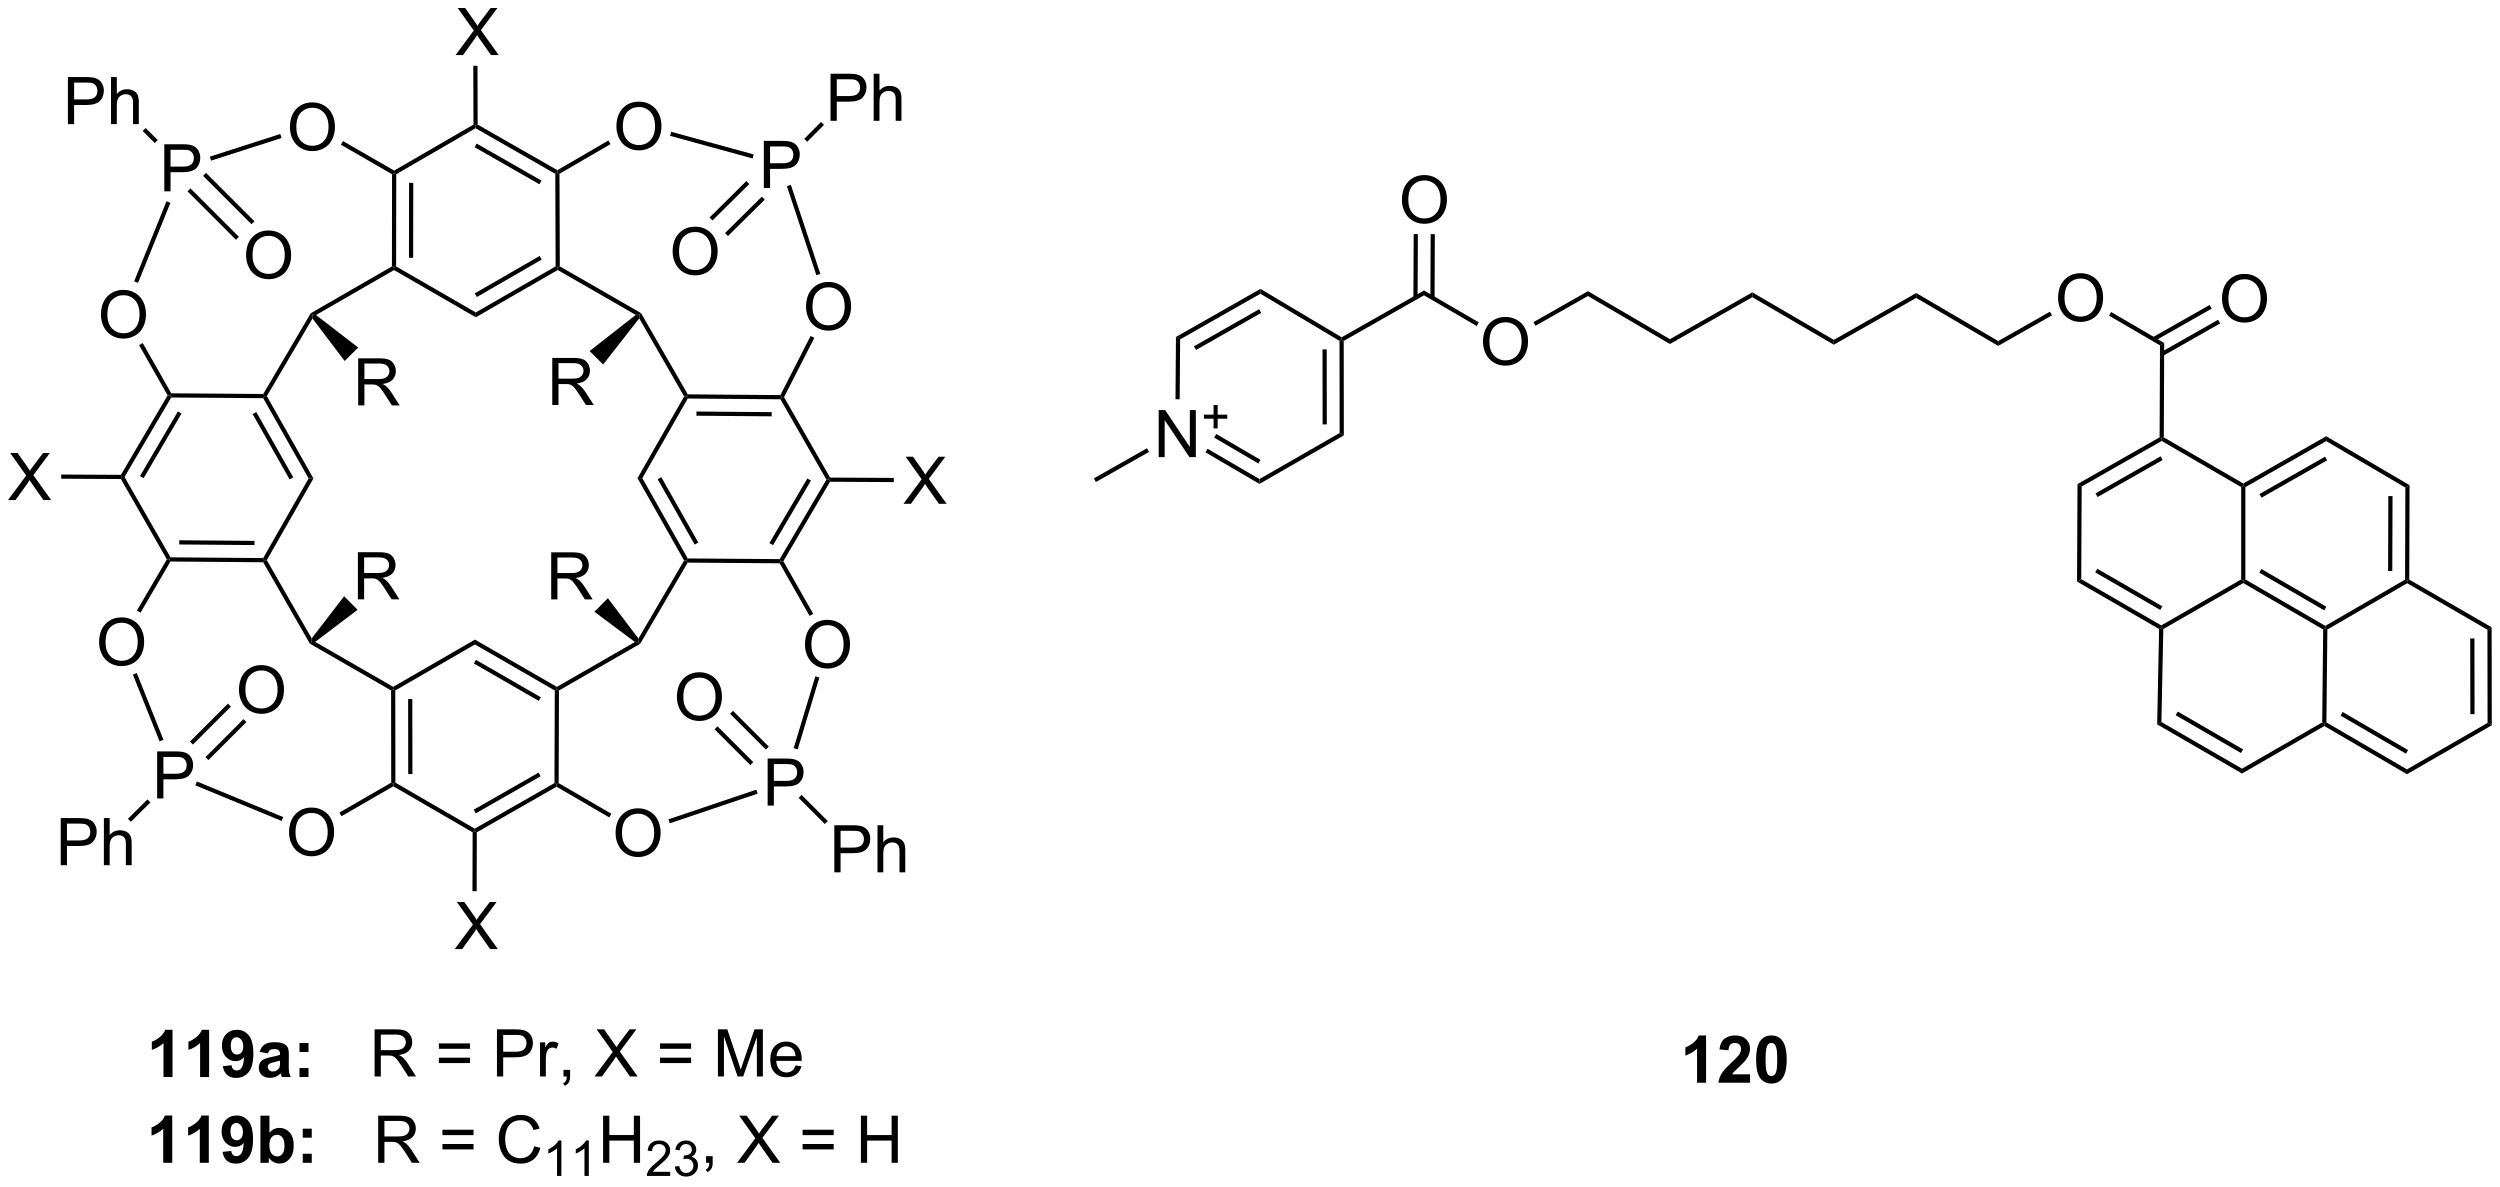 <?xml version="1.0" encoding="UTF-8"?>
<!DOCTYPE svg PUBLIC '-//W3C//DTD SVG 1.0//EN'
          'http://www.w3.org/TR/2001/REC-SVG-20010904/DTD/svg10.dtd'>
<svg stroke-dasharray="none" shape-rendering="auto" xmlns="http://www.w3.org/2000/svg" font-family="'Dialog'" text-rendering="auto" width="834" fill-opacity="1" color-interpolation="auto" color-rendering="auto" preserveAspectRatio="xMidYMid meet" font-size="12px" viewBox="0 0 834 396" fill="black" xmlns:xlink="http://www.w3.org/1999/xlink" stroke="black" image-rendering="auto" stroke-miterlimit="10" stroke-linecap="square" stroke-linejoin="miter" font-style="normal" stroke-width="1" height="396" stroke-dashoffset="0" font-weight="normal" stroke-opacity="1"
><!--Generated by the Batik Graphics2D SVG Generator--><defs id="genericDefs"
  /><g
  ><defs id="defs1"
    ><clipPath clipPathUnits="userSpaceOnUse" id="clipPath1"
      ><path d="M0.683 1.596 L313.394 1.596 L313.394 149.78 L0.683 149.78 L0.683 1.596 Z"
      /></clipPath
      ><clipPath clipPathUnits="userSpaceOnUse" id="clipPath2"
      ><path d="M64.837 36.756 L64.837 180.82 L368.853 180.82 L368.853 36.756 Z"
      /></clipPath
    ></defs
    ><g transform="scale(2.667,2.667) translate(-0.683,-1.596) matrix(1.029,0,0,1.029,-66.008,-36.211)"
    ><path d="M85.782 167.672 L84.686 167.672 L84.686 163.534 Q84.084 164.096 83.266 164.367 L83.266 163.37 Q83.696 163.229 84.199 162.839 Q84.704 162.445 84.891 161.922 L85.782 161.922 L85.782 167.672 ZM90.231 167.672 L89.135 167.672 L89.135 163.534 Q88.533 164.096 87.716 164.367 L87.716 163.37 Q88.145 163.229 88.648 162.839 Q89.153 162.445 89.341 161.922 L90.231 161.922 L90.231 167.672 ZM91.897 166.346 L92.959 166.229 Q92.998 166.555 93.162 166.711 Q93.326 166.867 93.594 166.867 Q93.936 166.867 94.173 166.555 Q94.412 166.242 94.477 165.258 Q94.063 165.737 93.443 165.737 Q92.766 165.737 92.277 165.216 Q91.787 164.695 91.787 163.859 Q91.787 162.987 92.303 162.456 Q92.821 161.922 93.623 161.922 Q94.493 161.922 95.05 162.596 Q95.61 163.268 95.61 164.812 Q95.61 166.383 95.027 167.078 Q94.446 167.774 93.514 167.774 Q92.842 167.774 92.428 167.417 Q92.014 167.057 91.897 166.346 ZM94.381 163.948 Q94.381 163.417 94.136 163.125 Q93.891 162.831 93.571 162.831 Q93.266 162.831 93.066 163.073 Q92.865 163.312 92.865 163.859 Q92.865 164.414 93.084 164.674 Q93.303 164.932 93.631 164.932 Q93.946 164.932 94.162 164.682 Q94.381 164.432 94.381 163.948 ZM97.377 164.789 L96.38 164.609 Q96.549 164.008 96.958 163.719 Q97.369 163.43 98.177 163.43 Q98.911 163.43 99.27 163.604 Q99.63 163.776 99.775 164.044 Q99.924 164.312 99.924 165.026 L99.911 166.307 Q99.911 166.854 99.963 167.115 Q100.018 167.375 100.161 167.672 L99.075 167.672 Q99.033 167.562 98.971 167.346 Q98.942 167.25 98.932 167.219 Q98.65 167.492 98.33 167.63 Q98.01 167.766 97.645 167.766 Q97.005 167.766 96.635 167.419 Q96.268 167.07 96.268 166.539 Q96.268 166.188 96.434 165.911 Q96.604 165.636 96.906 165.49 Q97.208 165.344 97.778 165.234 Q98.549 165.089 98.846 164.964 L98.846 164.854 Q98.846 164.539 98.689 164.404 Q98.533 164.268 98.098 164.268 Q97.807 164.268 97.643 164.386 Q97.479 164.5 97.377 164.789 ZM98.846 165.68 Q98.635 165.75 98.177 165.849 Q97.721 165.945 97.58 166.039 Q97.364 166.19 97.364 166.424 Q97.364 166.656 97.536 166.826 Q97.708 166.992 97.973 166.992 Q98.27 166.992 98.541 166.797 Q98.739 166.649 98.802 166.432 Q98.846 166.292 98.846 165.899 L98.846 165.68 ZM101.217 164.62 L101.217 163.524 L102.313 163.524 L102.313 164.62 L101.217 164.62 ZM101.217 167.672 L101.217 166.573 L102.313 166.573 L102.313 167.672 L101.217 167.672 Z" stroke="none" clip-path="url(#clipPath2)"
    /></g
    ><g transform="matrix(2.743,0,0,2.743,-177.844,-100.819)"
    ><path d="M110.393 167.672 L110.393 161.945 L112.932 161.945 Q113.697 161.945 114.096 162.099 Q114.494 162.253 114.731 162.643 Q114.971 163.034 114.971 163.508 Q114.971 164.117 114.575 164.536 Q114.182 164.953 113.356 165.065 Q113.658 165.211 113.814 165.352 Q114.145 165.656 114.442 166.112 L115.439 167.672 L114.486 167.672 L113.728 166.479 Q113.395 165.964 113.179 165.69 Q112.966 165.417 112.796 165.307 Q112.627 165.198 112.45 165.156 Q112.322 165.128 112.028 165.128 L111.15 165.128 L111.15 167.672 L110.393 167.672 ZM111.15 164.471 L112.778 164.471 Q113.299 164.471 113.591 164.365 Q113.885 164.258 114.036 164.021 Q114.189 163.784 114.189 163.508 Q114.189 163.102 113.893 162.841 Q113.598 162.578 112.963 162.578 L111.15 162.578 L111.15 164.471 ZM121.989 164.305 L118.208 164.305 L118.208 163.649 L121.989 163.649 L121.989 164.305 ZM121.989 166.042 L118.208 166.042 L118.208 165.386 L121.989 165.386 L121.989 166.042 ZM125.274 167.672 L125.274 161.945 L127.436 161.945 Q128.006 161.945 128.305 162 Q128.727 162.07 129.011 162.268 Q129.298 162.464 129.472 162.82 Q129.647 163.174 129.647 163.602 Q129.647 164.331 129.18 164.839 Q128.717 165.344 127.501 165.344 L126.032 165.344 L126.032 167.672 L125.274 167.672 ZM126.032 164.667 L127.514 164.667 Q128.248 164.667 128.555 164.393 Q128.865 164.12 128.865 163.625 Q128.865 163.266 128.683 163.011 Q128.501 162.753 128.204 162.672 Q128.014 162.62 127.498 162.62 L126.032 162.62 L126.032 164.667 ZM130.514 167.672 L130.514 163.524 L131.147 163.524 L131.147 164.151 Q131.389 163.711 131.592 163.57 Q131.798 163.43 132.045 163.43 Q132.399 163.43 132.766 163.656 L132.524 164.307 Q132.266 164.156 132.008 164.156 Q131.779 164.156 131.594 164.294 Q131.412 164.432 131.334 164.68 Q131.217 165.055 131.217 165.5 L131.217 167.672 L130.514 167.672 ZM133.368 167.672 L133.368 166.87 L134.17 166.87 L134.17 167.672 Q134.17 168.115 134.014 168.386 Q133.857 168.656 133.516 168.805 L133.321 168.505 Q133.545 168.406 133.649 168.216 Q133.756 168.029 133.766 167.672 L133.368 167.672 ZM137.139 167.672 L139.352 164.688 L137.399 161.945 L138.303 161.945 L139.342 163.414 Q139.665 163.87 139.803 164.117 Q139.993 163.805 140.256 163.464 L141.407 161.945 L142.232 161.945 L140.219 164.643 L142.389 167.672 L141.451 167.672 L140.008 165.628 Q139.889 165.453 139.758 165.245 Q139.568 165.557 139.485 165.674 L138.048 167.672 L137.139 167.672 ZM148.887 164.305 L145.106 164.305 L145.106 163.649 L148.887 163.649 L148.887 164.305 ZM148.887 166.042 L145.106 166.042 L145.106 165.386 L148.887 165.386 L148.887 166.042 ZM152.149 167.672 L152.149 161.945 L153.29 161.945 L154.647 166 Q154.834 166.565 154.92 166.846 Q155.016 166.534 155.225 165.93 L156.594 161.945 L157.615 161.945 L157.615 167.672 L156.883 167.672 L156.883 162.878 L155.219 167.672 L154.537 167.672 L152.881 162.797 L152.881 167.672 L152.149 167.672 ZM161.587 166.336 L162.313 166.424 Q162.141 167.062 161.675 167.414 Q161.212 167.766 160.49 167.766 Q159.579 167.766 159.045 167.206 Q158.514 166.643 158.514 165.633 Q158.514 164.586 159.053 164.008 Q159.592 163.43 160.451 163.43 Q161.282 163.43 161.808 163.997 Q162.337 164.562 162.337 165.589 Q162.337 165.651 162.334 165.776 L159.24 165.776 Q159.279 166.461 159.626 166.826 Q159.975 167.188 160.493 167.188 Q160.881 167.188 161.154 166.984 Q161.428 166.781 161.587 166.336 ZM159.279 165.198 L161.594 165.198 Q161.548 164.674 161.329 164.414 Q160.993 164.008 160.459 164.008 Q159.975 164.008 159.644 164.333 Q159.313 164.656 159.279 165.198 Z" stroke="none" clip-path="url(#clipPath2)"
    /></g
    ><g transform="matrix(2.743,0,0,2.743,-177.844,-100.819)"
    ><path d="M85.782 178.172 L84.686 178.172 L84.686 174.034 Q84.084 174.596 83.266 174.867 L83.266 173.87 Q83.696 173.729 84.199 173.339 Q84.704 172.945 84.891 172.422 L85.782 172.422 L85.782 178.172 ZM90.231 178.172 L89.135 178.172 L89.135 174.034 Q88.533 174.596 87.716 174.867 L87.716 173.87 Q88.145 173.729 88.648 173.339 Q89.153 172.945 89.341 172.422 L90.231 172.422 L90.231 178.172 ZM91.897 176.846 L92.959 176.729 Q92.998 177.055 93.162 177.211 Q93.326 177.367 93.594 177.367 Q93.936 177.367 94.173 177.055 Q94.412 176.742 94.477 175.758 Q94.063 176.237 93.443 176.237 Q92.766 176.237 92.277 175.716 Q91.787 175.195 91.787 174.359 Q91.787 173.487 92.303 172.956 Q92.821 172.422 93.623 172.422 Q94.493 172.422 95.05 173.096 Q95.61 173.768 95.61 175.312 Q95.61 176.883 95.027 177.578 Q94.446 178.274 93.514 178.274 Q92.842 178.274 92.428 177.917 Q92.014 177.557 91.897 176.846 ZM94.381 174.448 Q94.381 173.917 94.136 173.625 Q93.891 173.331 93.571 173.331 Q93.266 173.331 93.066 173.573 Q92.865 173.812 92.865 174.359 Q92.865 174.914 93.084 175.174 Q93.303 175.432 93.631 175.432 Q93.946 175.432 94.162 175.182 Q94.381 174.932 94.381 174.448 ZM96.51 178.172 L96.51 172.445 L97.606 172.445 L97.606 174.508 Q98.114 173.93 98.809 173.93 Q99.567 173.93 100.062 174.479 Q100.559 175.026 100.559 176.055 Q100.559 177.117 100.054 177.693 Q99.549 178.266 98.825 178.266 Q98.471 178.266 98.124 178.089 Q97.778 177.909 97.528 177.562 L97.528 178.172 L96.51 178.172 ZM97.598 176.008 Q97.598 176.651 97.802 176.961 Q98.088 177.399 98.559 177.399 Q98.924 177.399 99.179 177.089 Q99.434 176.776 99.434 176.109 Q99.434 175.399 99.177 175.083 Q98.919 174.768 98.518 174.768 Q98.122 174.768 97.859 175.076 Q97.598 175.383 97.598 176.008 ZM101.654 175.12 L101.654 174.024 L102.751 174.024 L102.751 175.12 L101.654 175.12 ZM101.654 178.172 L101.654 177.073 L102.751 177.073 L102.751 178.172 L101.654 178.172 Z" stroke="none" clip-path="url(#clipPath2)"
    /></g
    ><g transform="matrix(2.743,0,0,2.743,-177.844,-100.819)"
    ><path d="M110.83 178.172 L110.83 172.445 L113.369 172.445 Q114.135 172.445 114.533 172.599 Q114.932 172.753 115.169 173.143 Q115.408 173.534 115.408 174.008 Q115.408 174.617 115.012 175.036 Q114.619 175.453 113.794 175.565 Q114.096 175.711 114.252 175.852 Q114.583 176.156 114.879 176.612 L115.877 178.172 L114.924 178.172 L114.166 176.979 Q113.833 176.464 113.617 176.19 Q113.403 175.917 113.234 175.807 Q113.064 175.698 112.887 175.656 Q112.76 175.628 112.466 175.628 L111.588 175.628 L111.588 178.172 L110.83 178.172 ZM111.588 174.971 L113.216 174.971 Q113.736 174.971 114.028 174.865 Q114.322 174.758 114.473 174.521 Q114.627 174.284 114.627 174.008 Q114.627 173.602 114.33 173.341 Q114.036 173.078 113.4 173.078 L111.588 173.078 L111.588 174.971 ZM122.426 174.805 L118.645 174.805 L118.645 174.149 L122.426 174.149 L122.426 174.805 ZM122.426 176.542 L118.645 176.542 L118.645 175.886 L122.426 175.886 L122.426 176.542 ZM129.798 176.164 L130.555 176.354 Q130.318 177.289 129.699 177.781 Q129.079 178.271 128.185 178.271 Q127.258 178.271 126.678 177.893 Q126.1 177.516 125.795 176.802 Q125.493 176.086 125.493 175.266 Q125.493 174.37 125.834 173.706 Q126.178 173.039 126.808 172.693 Q127.438 172.346 128.196 172.346 Q129.055 172.346 129.641 172.784 Q130.227 173.221 130.459 174.016 L129.712 174.19 Q129.514 173.565 129.133 173.281 Q128.756 172.995 128.18 172.995 Q127.522 172.995 127.076 173.312 Q126.633 173.628 126.454 174.161 Q126.274 174.695 126.274 175.261 Q126.274 175.992 126.488 176.536 Q126.701 177.081 127.149 177.352 Q127.6 177.62 128.123 177.62 Q128.758 177.62 129.199 177.253 Q129.641 176.886 129.798 176.164 Z" stroke="none" clip-path="url(#clipPath2)"
    /></g
    ><g transform="matrix(2.743,0,0,2.743,-177.844,-100.819)"
    ><path d="M133.108 179.772 L132.581 179.772 L132.581 176.411 Q132.389 176.592 132.081 176.774 Q131.772 176.956 131.526 177.047 L131.526 176.537 Q131.967 176.328 132.298 176.034 Q132.63 175.737 132.768 175.459 L133.108 175.459 L133.108 179.772 ZM136.445 179.772 L135.918 179.772 L135.918 176.411 Q135.726 176.592 135.418 176.774 Q135.109 176.956 134.863 177.047 L134.863 176.537 Q135.304 176.328 135.634 176.034 Q135.966 175.737 136.105 175.459 L136.445 175.459 L136.445 179.772 Z" stroke="none" clip-path="url(#clipPath2)"
    /></g
    ><g transform="matrix(2.743,0,0,2.743,-177.844,-100.819)"
    ><path d="M138.186 178.172 L138.186 172.445 L138.944 172.445 L138.944 174.797 L141.921 174.797 L141.921 172.445 L142.678 172.445 L142.678 178.172 L141.921 178.172 L141.921 175.471 L138.944 175.471 L138.944 178.172 L138.186 178.172 Z" stroke="none" clip-path="url(#clipPath2)"
    /></g
    ><g transform="matrix(2.743,0,0,2.743,-177.844,-100.819)"
    ><path d="M146.344 179.264 L146.344 179.772 L143.505 179.772 Q143.499 179.581 143.567 179.405 Q143.674 179.116 143.913 178.834 Q144.153 178.553 144.604 178.184 Q145.303 177.61 145.549 177.274 Q145.796 176.938 145.796 176.639 Q145.796 176.327 145.571 176.112 Q145.348 175.895 144.987 175.895 Q144.606 175.895 144.378 176.124 Q144.149 176.352 144.147 176.756 L143.604 176.702 Q143.661 176.094 144.024 175.778 Q144.387 175.459 144.999 175.459 Q145.618 175.459 145.977 175.803 Q146.339 176.145 146.339 176.651 Q146.339 176.909 146.233 177.159 Q146.128 177.407 145.881 177.682 Q145.637 177.957 145.069 178.438 Q144.594 178.836 144.46 178.979 Q144.325 179.121 144.237 179.264 L146.344 179.264 ZM146.912 178.637 L147.439 178.567 Q147.531 179.016 147.748 179.213 Q147.966 179.411 148.281 179.411 Q148.652 179.411 148.908 179.153 Q149.166 178.895 149.166 178.514 Q149.166 178.151 148.927 177.916 Q148.691 177.68 148.324 177.68 Q148.175 177.68 147.953 177.739 L148.011 177.276 Q148.064 177.282 148.095 177.282 Q148.433 177.282 148.703 177.106 Q148.972 176.93 148.972 176.563 Q148.972 176.274 148.775 176.084 Q148.58 175.893 148.269 175.893 Q147.961 175.893 147.756 176.086 Q147.55 176.28 147.492 176.666 L146.964 176.573 Q147.062 176.041 147.404 175.75 Q147.748 175.459 148.257 175.459 Q148.609 175.459 148.904 175.61 Q149.201 175.76 149.357 176.022 Q149.513 176.282 149.513 176.575 Q149.513 176.854 149.363 177.082 Q149.214 177.311 148.922 177.446 Q149.302 177.534 149.513 177.811 Q149.724 178.086 149.724 178.502 Q149.724 179.065 149.314 179.457 Q148.904 179.848 148.277 179.848 Q147.713 179.848 147.338 179.512 Q146.964 179.174 146.912 178.637 Z" stroke="none" clip-path="url(#clipPath2)"
    /></g
    ><g transform="matrix(2.743,0,0,2.743,-177.844,-100.819)"
    ><path d="M150.708 178.172 L150.708 177.37 L151.51 177.37 L151.51 178.172 Q151.51 178.615 151.353 178.886 Q151.197 179.156 150.856 179.305 L150.661 179.005 Q150.885 178.906 150.989 178.716 Q151.096 178.529 151.106 178.172 L150.708 178.172 ZM154.478 178.172 L156.692 175.188 L154.739 172.445 L155.643 172.445 L156.682 173.914 Q157.005 174.37 157.143 174.617 Q157.333 174.305 157.596 173.964 L158.747 172.445 L159.572 172.445 L157.559 175.143 L159.728 178.172 L158.791 178.172 L157.348 176.128 Q157.228 175.953 157.098 175.745 Q156.908 176.057 156.825 176.174 L155.387 178.172 L154.478 178.172 ZM166.227 174.805 L162.446 174.805 L162.446 174.149 L166.227 174.149 L166.227 174.805 ZM166.227 176.542 L162.446 176.542 L162.446 175.886 L166.227 175.886 L166.227 176.542 ZM169.536 178.172 L169.536 172.445 L170.294 172.445 L170.294 174.797 L173.27 174.797 L173.27 172.445 L174.028 172.445 L174.028 178.172 L173.27 178.172 L173.27 175.471 L170.294 175.471 L170.294 178.172 L169.536 178.172 Z" stroke="none" clip-path="url(#clipPath2)"
    /></g
    ><g transform="matrix(2.743,0,0,2.743,-177.844,-100.819)"
    ><path d="M84.819 60.023 L84.819 54.297 L86.98 54.297 Q87.551 54.297 87.85 54.352 Q88.272 54.422 88.556 54.62 Q88.842 54.815 89.017 55.172 Q89.191 55.526 89.191 55.953 Q89.191 56.682 88.725 57.19 Q88.261 57.695 87.045 57.695 L85.577 57.695 L85.577 60.023 L84.819 60.023 ZM85.577 57.018 L87.058 57.018 Q87.793 57.018 88.1 56.745 Q88.41 56.471 88.41 55.977 Q88.41 55.617 88.228 55.362 Q88.045 55.104 87.749 55.023 Q87.558 54.971 87.043 54.971 L85.577 54.971 L85.577 57.018 Z" stroke="none" clip-path="url(#clipPath2)"
    /></g
    ><g transform="matrix(2.743,0,0,2.743,-177.844,-100.819)"
    ><path d="M83.949 133.862 L83.949 128.136 L86.111 128.136 Q86.681 128.136 86.981 128.19 Q87.403 128.261 87.686 128.458 Q87.973 128.654 88.147 129.011 Q88.322 129.365 88.322 129.792 Q88.322 130.521 87.856 131.029 Q87.392 131.534 86.176 131.534 L84.707 131.534 L84.707 133.862 L83.949 133.862 ZM84.707 130.857 L86.189 130.857 Q86.923 130.857 87.231 130.583 Q87.54 130.31 87.54 129.815 Q87.54 129.456 87.358 129.201 Q87.176 128.943 86.879 128.862 Q86.689 128.81 86.173 128.81 L84.707 128.81 L84.707 130.857 Z" stroke="none" clip-path="url(#clipPath2)"
    /></g
    ><g transform="matrix(2.743,0,0,2.743,-177.844,-100.819)"
    ><path d="M108.397 86.061 L108.397 80.334 L110.936 80.334 Q111.702 80.334 112.1 80.488 Q112.499 80.641 112.736 81.032 Q112.975 81.423 112.975 81.897 Q112.975 82.506 112.579 82.925 Q112.186 83.342 111.361 83.454 Q111.662 83.6 111.819 83.74 Q112.15 84.045 112.446 84.501 L113.444 86.061 L112.491 86.061 L111.733 84.868 Q111.4 84.352 111.183 84.079 Q110.97 83.805 110.801 83.696 Q110.631 83.587 110.454 83.545 Q110.327 83.516 110.032 83.516 L109.155 83.516 L109.155 86.061 L108.397 86.061 ZM109.155 82.86 L110.782 82.86 Q111.303 82.86 111.595 82.753 Q111.889 82.647 112.04 82.41 Q112.194 82.173 112.194 81.897 Q112.194 81.49 111.897 81.23 Q111.603 80.967 110.967 80.967 L109.155 80.967 L109.155 82.86 Z" stroke="none" clip-path="url(#clipPath2)"
    /></g
    ><g transform="matrix(2.743,0,0,2.743,-177.844,-100.819)"
    ><path d="M132.002 86.01 L132.002 80.284 L134.541 80.284 Q135.307 80.284 135.705 80.438 Q136.104 80.591 136.341 80.982 Q136.58 81.372 136.58 81.846 Q136.58 82.456 136.185 82.875 Q135.791 83.292 134.966 83.404 Q135.268 83.549 135.424 83.69 Q135.755 83.995 136.052 84.451 L137.049 86.01 L136.096 86.01 L135.338 84.818 Q135.005 84.302 134.789 84.029 Q134.575 83.755 134.406 83.646 Q134.237 83.536 134.06 83.495 Q133.932 83.466 133.638 83.466 L132.76 83.466 L132.76 86.01 L132.002 86.01 ZM132.76 82.81 L134.388 82.81 Q134.909 82.81 135.2 82.703 Q135.494 82.596 135.645 82.359 Q135.799 82.122 135.799 81.846 Q135.799 81.44 135.502 81.18 Q135.208 80.917 134.573 80.917 L132.76 80.917 L132.76 82.81 Z" stroke="none" clip-path="url(#clipPath2)"
    /></g
    ><g transform="matrix(2.743,0,0,2.743,-177.844,-100.819)"
    ><path d="M131.871 109.655 L131.871 103.928 L134.41 103.928 Q135.175 103.928 135.574 104.082 Q135.972 104.235 136.209 104.626 Q136.449 105.017 136.449 105.491 Q136.449 106.1 136.053 106.519 Q135.66 106.936 134.834 107.048 Q135.136 107.194 135.292 107.334 Q135.623 107.639 135.92 108.095 L136.917 109.655 L135.964 109.655 L135.207 108.462 Q134.873 107.946 134.657 107.673 Q134.444 107.4 134.274 107.29 Q134.105 107.181 133.928 107.139 Q133.8 107.11 133.506 107.11 L132.628 107.11 L132.628 109.655 L131.871 109.655 ZM132.628 106.454 L134.256 106.454 Q134.777 106.454 135.069 106.347 Q135.363 106.241 135.514 106.004 Q135.667 105.767 135.667 105.491 Q135.667 105.084 135.371 104.824 Q135.076 104.561 134.441 104.561 L132.628 104.561 L132.628 106.454 Z" stroke="none" clip-path="url(#clipPath2)"
    /></g
    ><g transform="matrix(2.743,0,0,2.743,-177.844,-100.819)"
    ><path d="M108.361 109.642 L108.361 103.915 L110.9 103.915 Q111.666 103.915 112.064 104.069 Q112.463 104.222 112.7 104.613 Q112.939 105.004 112.939 105.478 Q112.939 106.087 112.544 106.506 Q112.15 106.923 111.325 107.035 Q111.627 107.181 111.783 107.321 Q112.114 107.626 112.411 108.082 L113.408 109.642 L112.455 109.642 L111.697 108.449 Q111.364 107.933 111.148 107.66 Q110.934 107.386 110.765 107.277 Q110.596 107.168 110.419 107.126 Q110.291 107.097 109.997 107.097 L109.119 107.097 L109.119 109.642 L108.361 109.642 ZM109.119 106.441 L110.747 106.441 Q111.268 106.441 111.559 106.334 Q111.854 106.228 112.005 105.991 Q112.158 105.754 112.158 105.478 Q112.158 105.071 111.861 104.811 Q111.567 104.548 110.932 104.548 L109.119 104.548 L109.119 106.441 Z" stroke="none" clip-path="url(#clipPath2)"
    /></g
    ><g transform="matrix(2.743,0,0,2.743,-177.844,-100.819)"
    ><path d="M77.113 75.047 Q77.113 73.62 77.879 72.815 Q78.644 72.008 79.855 72.008 Q80.647 72.008 81.282 72.388 Q81.921 72.766 82.254 73.443 Q82.59 74.12 82.59 74.979 Q82.59 75.852 82.238 76.539 Q81.887 77.227 81.241 77.581 Q80.598 77.935 79.85 77.935 Q79.043 77.935 78.405 77.544 Q77.769 77.151 77.441 76.477 Q77.113 75.799 77.113 75.047 ZM77.894 75.057 Q77.894 76.094 78.449 76.69 Q79.006 77.284 79.848 77.284 Q80.702 77.284 81.254 76.682 Q81.808 76.081 81.808 74.977 Q81.808 74.276 81.572 73.755 Q81.335 73.234 80.879 72.948 Q80.426 72.659 79.858 72.659 Q79.053 72.659 78.473 73.214 Q77.894 73.766 77.894 75.057 Z" stroke="none" clip-path="url(#clipPath2)"
    /></g
    ><g transform="matrix(2.743,0,0,2.743,-177.844,-100.819)"
    ><path d="M100.095 52.247 Q100.095 50.82 100.861 50.015 Q101.626 49.208 102.837 49.208 Q103.629 49.208 104.264 49.588 Q104.903 49.966 105.236 50.643 Q105.572 51.32 105.572 52.179 Q105.572 53.052 105.22 53.739 Q104.869 54.427 104.223 54.781 Q103.58 55.135 102.832 55.135 Q102.025 55.135 101.387 54.745 Q100.751 54.351 100.423 53.677 Q100.095 53 100.095 52.247 ZM100.876 52.258 Q100.876 53.294 101.431 53.89 Q101.988 54.484 102.83 54.484 Q103.684 54.484 104.236 53.883 Q104.79 53.281 104.79 52.177 Q104.79 51.476 104.554 50.956 Q104.317 50.435 103.861 50.148 Q103.408 49.859 102.84 49.859 Q102.035 49.859 101.455 50.414 Q100.876 50.966 100.876 52.258 Z" stroke="none" clip-path="url(#clipPath2)"
    /></g
    ><g transform="matrix(2.743,0,0,2.743,-177.844,-100.819)"
    ><path d="M139.804 52.157 Q139.804 50.73 140.57 49.925 Q141.336 49.118 142.547 49.118 Q143.338 49.118 143.974 49.498 Q144.612 49.876 144.945 50.553 Q145.281 51.23 145.281 52.089 Q145.281 52.962 144.929 53.649 Q144.578 54.337 143.932 54.691 Q143.289 55.045 142.541 55.045 Q141.734 55.045 141.096 54.654 Q140.461 54.261 140.132 53.587 Q139.804 52.909 139.804 52.157 ZM140.586 52.167 Q140.586 53.204 141.14 53.8 Q141.698 54.394 142.539 54.394 Q143.393 54.394 143.945 53.792 Q144.5 53.191 144.5 52.087 Q144.5 51.386 144.263 50.865 Q144.026 50.344 143.57 50.058 Q143.117 49.769 142.549 49.769 Q141.744 49.769 141.164 50.324 Q140.586 50.876 140.586 52.167 Z" stroke="none" clip-path="url(#clipPath2)"
    /></g
    ><g transform="matrix(2.743,0,0,2.743,-177.844,-100.819)"
    ><path d="M162.737 115.176 Q162.737 113.749 163.502 112.944 Q164.268 112.137 165.479 112.137 Q166.271 112.137 166.906 112.517 Q167.544 112.895 167.877 113.572 Q168.213 114.249 168.213 115.108 Q168.213 115.981 167.862 116.668 Q167.51 117.356 166.864 117.71 Q166.221 118.064 165.474 118.064 Q164.667 118.064 164.029 117.673 Q163.393 117.28 163.065 116.606 Q162.737 115.929 162.737 115.176 ZM163.518 115.186 Q163.518 116.223 164.073 116.819 Q164.63 117.413 165.471 117.413 Q166.325 117.413 166.877 116.811 Q167.432 116.21 167.432 115.106 Q167.432 114.405 167.195 113.884 Q166.958 113.364 166.502 113.077 Q166.049 112.788 165.482 112.788 Q164.677 112.788 164.096 113.343 Q163.518 113.895 163.518 115.186 Z" stroke="none" clip-path="url(#clipPath2)"
    /></g
    ><g transform="matrix(2.743,0,0,2.743,-177.844,-100.819)"
    ><path d="M139.702 138.101 Q139.702 136.673 140.468 135.869 Q141.233 135.061 142.444 135.061 Q143.236 135.061 143.871 135.442 Q144.509 135.819 144.843 136.496 Q145.179 137.173 145.179 138.033 Q145.179 138.905 144.827 139.593 Q144.475 140.28 143.83 140.634 Q143.186 140.989 142.439 140.989 Q141.632 140.989 140.994 140.598 Q140.358 140.205 140.03 139.53 Q139.702 138.853 139.702 138.101 ZM140.483 138.111 Q140.483 139.147 141.038 139.744 Q141.595 140.338 142.436 140.338 Q143.291 140.338 143.843 139.736 Q144.397 139.134 144.397 138.03 Q144.397 137.33 144.16 136.809 Q143.923 136.288 143.468 136.002 Q143.014 135.713 142.447 135.713 Q141.642 135.713 141.061 136.267 Q140.483 136.819 140.483 138.111 Z" stroke="none" clip-path="url(#clipPath2)"
    /></g
    ><g transform="matrix(2.743,0,0,2.743,-177.844,-100.819)"
    ><path d="M99.993 138.01 Q99.993 136.583 100.759 135.779 Q101.524 134.971 102.735 134.971 Q103.527 134.971 104.162 135.351 Q104.8 135.729 105.134 136.406 Q105.47 137.083 105.47 137.942 Q105.47 138.815 105.118 139.502 Q104.766 140.19 104.121 140.544 Q103.477 140.898 102.73 140.898 Q101.923 140.898 101.285 140.508 Q100.649 140.114 100.321 139.44 Q99.993 138.763 99.993 138.01 ZM100.774 138.021 Q100.774 139.057 101.329 139.654 Q101.886 140.247 102.727 140.247 Q103.582 140.247 104.134 139.646 Q104.688 139.044 104.688 137.94 Q104.688 137.239 104.451 136.719 Q104.214 136.198 103.759 135.911 Q103.305 135.622 102.738 135.622 Q101.933 135.622 101.352 136.177 Q100.774 136.729 100.774 138.021 Z" stroke="none" clip-path="url(#clipPath2)"
    /></g
    ><g transform="matrix(2.743,0,0,2.743,-177.844,-100.819)"
    ><path d="M76.89 114.879 Q76.89 113.452 77.656 112.647 Q78.421 111.84 79.632 111.84 Q80.424 111.84 81.059 112.22 Q81.697 112.597 82.031 113.275 Q82.367 113.952 82.367 114.811 Q82.367 115.683 82.015 116.371 Q81.663 117.058 81.018 117.413 Q80.374 117.767 79.627 117.767 Q78.82 117.767 78.182 117.376 Q77.546 116.983 77.218 116.308 Q76.89 115.631 76.89 114.879 ZM77.671 114.889 Q77.671 115.926 78.226 116.522 Q78.783 117.116 79.624 117.116 Q80.479 117.116 81.031 116.514 Q81.585 115.913 81.585 114.808 Q81.585 114.108 81.348 113.587 Q81.111 113.066 80.656 112.78 Q80.203 112.491 79.635 112.491 Q78.83 112.491 78.249 113.045 Q77.671 113.597 77.671 114.889 Z" stroke="none" clip-path="url(#clipPath2)"
    /></g
    ><g transform="matrix(2.743,0,0,2.743,-177.844,-100.819)"
    ><path d="M158.194 134.731 L158.194 129.005 L160.355 129.005 Q160.926 129.005 161.225 129.06 Q161.647 129.13 161.931 129.328 Q162.217 129.523 162.392 129.88 Q162.566 130.234 162.566 130.661 Q162.566 131.39 162.1 131.898 Q161.637 132.403 160.42 132.403 L158.952 132.403 L158.952 134.731 L158.194 134.731 ZM158.952 131.726 L160.433 131.726 Q161.168 131.726 161.475 131.453 Q161.785 131.179 161.785 130.685 Q161.785 130.325 161.603 130.07 Q161.42 129.812 161.124 129.731 Q160.933 129.679 160.418 129.679 L158.952 129.679 L158.952 131.726 Z" stroke="none" clip-path="url(#clipPath2)"
    /></g
    ><g transform="matrix(2.743,0,0,2.743,-177.844,-100.819)"
    ><path d="M157.73 59.618 L157.73 53.891 L159.892 53.891 Q160.462 53.891 160.761 53.946 Q161.183 54.016 161.467 54.214 Q161.754 54.409 161.928 54.766 Q162.102 55.12 162.102 55.547 Q162.102 56.277 161.636 56.784 Q161.173 57.29 159.957 57.29 L158.488 57.29 L158.488 59.618 L157.73 59.618 ZM158.488 56.612 L159.97 56.612 Q160.704 56.612 161.011 56.339 Q161.321 56.066 161.321 55.571 Q161.321 55.211 161.139 54.956 Q160.957 54.698 160.66 54.618 Q160.47 54.566 159.954 54.566 L158.488 54.566 L158.488 56.612 Z" stroke="none" clip-path="url(#clipPath2)"
    /></g
    ><g transform="matrix(2.743,0,0,2.743,-177.844,-100.819)"
    ><path d="M162.868 74.084 Q162.868 72.657 163.634 71.853 Q164.4 71.045 165.611 71.045 Q166.402 71.045 167.038 71.425 Q167.676 71.803 168.009 72.48 Q168.345 73.157 168.345 74.016 Q168.345 74.889 167.993 75.576 Q167.642 76.264 166.996 76.618 Q166.353 76.972 165.605 76.972 Q164.798 76.972 164.16 76.582 Q163.525 76.188 163.196 75.514 Q162.868 74.837 162.868 74.084 ZM163.65 74.095 Q163.65 75.131 164.204 75.728 Q164.762 76.321 165.603 76.321 Q166.457 76.321 167.009 75.72 Q167.564 75.118 167.564 74.014 Q167.564 73.313 167.327 72.793 Q167.09 72.272 166.634 71.985 Q166.181 71.696 165.613 71.696 Q164.808 71.696 164.228 72.251 Q163.65 72.803 163.65 74.095 Z" stroke="none" clip-path="url(#clipPath2)"
    /></g
    ><g transform="matrix(2.743,0,0,2.743,-177.844,-100.819)"
    ><path d="M93.898 120.683 Q93.898 119.255 94.664 118.451 Q95.429 117.644 96.64 117.644 Q97.432 117.644 98.067 118.024 Q98.705 118.401 99.039 119.078 Q99.375 119.755 99.375 120.615 Q99.375 121.487 99.023 122.175 Q98.672 122.862 98.026 123.216 Q97.382 123.571 96.635 123.571 Q95.828 123.571 95.19 123.18 Q94.554 122.787 94.226 122.112 Q93.898 121.435 93.898 120.683 ZM94.679 120.693 Q94.679 121.729 95.234 122.326 Q95.791 122.919 96.632 122.919 Q97.487 122.919 98.039 122.318 Q98.593 121.716 98.593 120.612 Q98.593 119.912 98.356 119.391 Q98.12 118.87 97.664 118.584 Q97.211 118.294 96.643 118.294 Q95.838 118.294 95.257 118.849 Q94.679 119.401 94.679 120.693 Z" stroke="none" clip-path="url(#clipPath2)"
    /></g
    ><g transform="matrix(2.743,0,0,2.743,-177.844,-100.819)"
    ><path d="M147.162 121.552 Q147.162 120.125 147.927 119.32 Q148.693 118.513 149.904 118.513 Q150.696 118.513 151.331 118.893 Q151.969 119.271 152.302 119.948 Q152.638 120.625 152.638 121.484 Q152.638 122.357 152.287 123.044 Q151.935 123.732 151.289 124.086 Q150.646 124.44 149.899 124.44 Q149.091 124.44 148.453 124.049 Q147.818 123.656 147.49 122.982 Q147.162 122.305 147.162 121.552 ZM147.943 121.562 Q147.943 122.599 148.498 123.195 Q149.055 123.789 149.896 123.789 Q150.75 123.789 151.302 123.187 Q151.857 122.586 151.857 121.482 Q151.857 120.781 151.62 120.26 Q151.383 119.739 150.927 119.453 Q150.474 119.164 149.906 119.164 Q149.102 119.164 148.521 119.719 Q147.943 120.271 147.943 121.562 Z" stroke="none" clip-path="url(#clipPath2)"
    /></g
    ><g transform="matrix(2.743,0,0,2.743,-177.844,-100.819)"
    ><path d="M146.64 67.361 Q146.64 65.934 147.406 65.129 Q148.171 64.322 149.382 64.322 Q150.174 64.322 150.809 64.702 Q151.447 65.08 151.781 65.757 Q152.117 66.434 152.117 67.293 Q152.117 68.166 151.765 68.853 Q151.413 69.541 150.768 69.895 Q150.124 70.249 149.377 70.249 Q148.57 70.249 147.932 69.859 Q147.296 69.465 146.968 68.791 Q146.64 68.114 146.64 67.361 ZM147.421 67.372 Q147.421 68.408 147.976 69.004 Q148.533 69.598 149.374 69.598 Q150.229 69.598 150.781 68.997 Q151.335 68.395 151.335 67.291 Q151.335 66.59 151.098 66.07 Q150.861 65.549 150.406 65.262 Q149.952 64.973 149.385 64.973 Q148.58 64.973 147.999 65.528 Q147.421 66.08 147.421 67.372 Z" stroke="none" clip-path="url(#clipPath2)"
    /></g
    ><g transform="matrix(2.743,0,0,2.743,-177.844,-100.819)"
    ><path d="M94.767 67.825 Q94.767 66.398 95.533 65.593 Q96.299 64.786 97.51 64.786 Q98.301 64.786 98.937 65.166 Q99.575 65.543 99.908 66.221 Q100.244 66.898 100.244 67.757 Q100.244 68.629 99.892 69.317 Q99.541 70.004 98.895 70.359 Q98.252 70.713 97.504 70.713 Q96.697 70.713 96.059 70.322 Q95.424 69.929 95.096 69.254 Q94.767 68.577 94.767 67.825 ZM95.549 67.835 Q95.549 68.872 96.103 69.468 Q96.661 70.062 97.502 70.062 Q98.356 70.062 98.908 69.46 Q99.463 68.859 99.463 67.754 Q99.463 67.054 99.226 66.533 Q98.989 66.012 98.533 65.726 Q98.08 65.437 97.512 65.437 Q96.708 65.437 96.127 65.991 Q95.549 66.543 95.549 67.835 Z" stroke="none" clip-path="url(#clipPath2)"
    /></g
    ><g transform="matrix(2.743,0,0,2.743,-177.844,-100.819)"
    ><path d="M165.844 51.446 L165.844 45.719 L168.006 45.719 Q168.576 45.719 168.875 45.774 Q169.297 45.844 169.581 46.042 Q169.868 46.237 170.042 46.594 Q170.217 46.948 170.217 47.375 Q170.217 48.105 169.75 48.612 Q169.287 49.117 168.071 49.117 L166.602 49.117 L166.602 51.446 L165.844 51.446 ZM166.602 48.44 L168.084 48.44 Q168.818 48.44 169.125 48.167 Q169.435 47.894 169.435 47.399 Q169.435 47.039 169.253 46.784 Q169.071 46.526 168.774 46.446 Q168.584 46.394 168.068 46.394 L166.602 46.394 L166.602 48.44 ZM171.092 51.446 L171.092 45.719 L171.795 45.719 L171.795 47.774 Q172.287 47.203 173.037 47.203 Q173.498 47.203 173.836 47.386 Q174.178 47.565 174.323 47.886 Q174.469 48.206 174.469 48.815 L174.469 51.446 L173.766 51.446 L173.766 48.815 Q173.766 48.289 173.537 48.05 Q173.31 47.808 172.891 47.808 Q172.579 47.808 172.303 47.972 Q172.029 48.133 171.912 48.412 Q171.795 48.688 171.795 49.175 L171.795 51.446 L171.092 51.446 Z" stroke="none" clip-path="url(#clipPath2)"
    /></g
    ><g transform="matrix(2.743,0,0,2.743,-177.844,-100.819)"
    ><path d="M166.308 142.846 L166.308 137.119 L168.469 137.119 Q169.04 137.119 169.339 137.174 Q169.761 137.244 170.045 137.442 Q170.331 137.637 170.506 137.994 Q170.68 138.348 170.68 138.775 Q170.68 139.505 170.214 140.012 Q169.751 140.518 168.535 140.518 L167.066 140.518 L167.066 142.846 L166.308 142.846 ZM167.066 139.84 L168.548 139.84 Q169.282 139.84 169.589 139.567 Q169.899 139.293 169.899 138.799 Q169.899 138.439 169.717 138.184 Q169.535 137.926 169.238 137.846 Q169.048 137.793 168.532 137.793 L167.066 137.793 L167.066 139.84 ZM171.555 142.846 L171.555 137.119 L172.258 137.119 L172.258 139.174 Q172.751 138.603 173.501 138.603 Q173.962 138.603 174.3 138.786 Q174.641 138.965 174.787 139.286 Q174.933 139.606 174.933 140.215 L174.933 142.846 L174.23 142.846 L174.23 140.215 Q174.23 139.689 174.001 139.45 Q173.774 139.208 173.355 139.208 Q173.042 139.208 172.766 139.372 Q172.493 139.533 172.376 139.812 Q172.258 140.088 172.258 140.575 L172.258 142.846 L171.555 142.846 Z" stroke="none" clip-path="url(#clipPath2)"
    /></g
    ><g transform="matrix(2.743,0,0,2.743,-177.844,-100.819)"
    ><path d="M72.223 141.976 L72.223 136.25 L74.384 136.25 Q74.954 136.25 75.254 136.304 Q75.676 136.375 75.96 136.573 Q76.246 136.768 76.421 137.125 Q76.595 137.479 76.595 137.906 Q76.595 138.635 76.129 139.143 Q75.665 139.648 74.449 139.648 L72.98 139.648 L72.98 141.976 L72.223 141.976 ZM72.98 138.971 L74.462 138.971 Q75.197 138.971 75.504 138.698 Q75.814 138.424 75.814 137.929 Q75.814 137.57 75.631 137.315 Q75.449 137.057 75.152 136.976 Q74.962 136.924 74.447 136.924 L72.98 136.924 L72.98 138.971 ZM77.47 141.976 L77.47 136.25 L78.173 136.25 L78.173 138.304 Q78.665 137.734 79.415 137.734 Q79.876 137.734 80.215 137.916 Q80.556 138.096 80.702 138.416 Q80.848 138.737 80.848 139.346 L80.848 141.976 L80.144 141.976 L80.144 139.346 Q80.144 138.82 79.915 138.58 Q79.689 138.338 79.269 138.338 Q78.957 138.338 78.681 138.502 Q78.407 138.664 78.29 138.942 Q78.173 139.218 78.173 139.705 L78.173 141.976 L77.47 141.976 Z" stroke="none" clip-path="url(#clipPath2)"
    /></g
    ><g transform="matrix(2.743,0,0,2.743,-177.844,-100.819)"
    ><path d="M73.092 51.851 L73.092 46.125 L75.253 46.125 Q75.824 46.125 76.123 46.179 Q76.545 46.25 76.829 46.448 Q77.115 46.643 77.29 47 Q77.464 47.354 77.464 47.781 Q77.464 48.51 76.998 49.018 Q76.535 49.523 75.319 49.523 L73.85 49.523 L73.85 51.851 L73.092 51.851 ZM73.85 48.846 L75.332 48.846 Q76.066 48.846 76.373 48.573 Q76.683 48.299 76.683 47.804 Q76.683 47.445 76.501 47.19 Q76.319 46.932 76.022 46.851 Q75.832 46.799 75.316 46.799 L73.85 46.799 L73.85 48.846 ZM78.339 51.851 L78.339 46.125 L79.043 46.125 L79.043 48.179 Q79.535 47.609 80.285 47.609 Q80.746 47.609 81.084 47.791 Q81.425 47.971 81.571 48.291 Q81.717 48.612 81.717 49.221 L81.717 51.851 L81.014 51.851 L81.014 49.221 Q81.014 48.695 80.785 48.456 Q80.558 48.213 80.139 48.213 Q79.826 48.213 79.55 48.377 Q79.277 48.539 79.16 48.817 Q79.043 49.093 79.043 49.581 L79.043 51.851 L78.339 51.851 Z" stroke="none" clip-path="url(#clipPath2)"
    /></g
    ><g transform="matrix(2.743,0,0,2.743,-177.844,-100.819)"
    ><path d="M120.238 43.455 L122.452 40.47 L120.499 37.728 L121.402 37.728 L122.442 39.197 Q122.764 39.652 122.902 39.9 Q123.093 39.587 123.356 39.246 L124.507 37.728 L125.332 37.728 L123.319 40.426 L125.488 43.455 L124.551 43.455 L123.108 41.41 Q122.988 41.236 122.858 41.027 Q122.668 41.34 122.585 41.457 L121.147 43.455 L120.238 43.455 Z" stroke="none" clip-path="url(#clipPath2)"
    /></g
    ><g transform="matrix(2.743,0,0,2.743,-177.844,-100.819)"
    ><path d="M174.713 98.029 L176.926 95.045 L174.973 92.302 L175.877 92.302 L176.916 93.771 Q177.239 94.227 177.377 94.474 Q177.567 94.162 177.83 93.821 L178.981 92.302 L179.806 92.302 L177.793 95.001 L179.963 98.029 L179.025 98.029 L177.583 95.985 Q177.463 95.81 177.333 95.602 Q177.142 95.915 177.059 96.032 L175.622 98.029 L174.713 98.029 Z" stroke="none" clip-path="url(#clipPath2)"
    /></g
    ><g transform="matrix(2.743,0,0,2.743,-177.844,-100.819)"
    ><path d="M120.136 152.181 L122.35 149.197 L120.397 146.454 L121.3 146.454 L122.339 147.923 Q122.662 148.379 122.8 148.626 Q122.99 148.314 123.253 147.973 L124.404 146.454 L125.23 146.454 L123.217 149.152 L125.386 152.181 L124.449 152.181 L123.006 150.137 Q122.886 149.962 122.756 149.754 Q122.566 150.066 122.482 150.184 L121.045 152.181 L120.136 152.181 Z" stroke="none" clip-path="url(#clipPath2)"
    /></g
    ><g transform="matrix(2.743,0,0,2.743,-177.844,-100.819)"
    ><path d="M65.809 97.572 L68.023 94.588 L66.07 91.845 L66.973 91.845 L68.012 93.314 Q68.335 93.77 68.473 94.017 Q68.663 93.705 68.926 93.364 L70.077 91.845 L70.903 91.845 L68.89 94.543 L71.059 97.572 L70.122 97.572 L68.679 95.528 Q68.559 95.353 68.429 95.145 Q68.239 95.457 68.156 95.575 L66.718 97.572 L65.809 97.572 Z" stroke="none" clip-path="url(#clipPath2)"
    /></g
    ><g transform="matrix(2.743,0,0,2.743,-177.844,-100.819)"
    ><path d="M315.138 73.019 Q315.138 71.592 315.903 70.788 Q316.669 69.98 317.88 69.98 Q318.671 69.98 319.307 70.361 Q319.945 70.738 320.278 71.415 Q320.614 72.092 320.614 72.952 Q320.614 73.824 320.263 74.512 Q319.911 75.199 319.265 75.553 Q318.622 75.907 317.875 75.907 Q317.067 75.907 316.429 75.517 Q315.794 75.124 315.466 74.449 Q315.138 73.772 315.138 73.019 ZM315.919 73.03 Q315.919 74.066 316.474 74.663 Q317.031 75.256 317.872 75.256 Q318.726 75.256 319.278 74.655 Q319.833 74.053 319.833 72.949 Q319.833 72.249 319.596 71.728 Q319.359 71.207 318.903 70.921 Q318.45 70.631 317.882 70.631 Q317.078 70.631 316.497 71.186 Q315.919 71.738 315.919 73.03 Z" stroke="none" clip-path="url(#clipPath2)"
    /></g
    ><g transform="matrix(2.743,0,0,2.743,-177.844,-100.819)"
    ><path d="M335.072 73.105 Q335.072 71.678 335.838 70.874 Q336.603 70.066 337.814 70.066 Q338.606 70.066 339.241 70.446 Q339.879 70.824 340.213 71.501 Q340.549 72.178 340.549 73.037 Q340.549 73.91 340.197 74.597 Q339.846 75.285 339.2 75.639 Q338.556 75.993 337.809 75.993 Q337.002 75.993 336.364 75.603 Q335.728 75.209 335.4 74.535 Q335.072 73.858 335.072 73.105 ZM335.853 73.116 Q335.853 74.152 336.408 74.749 Q336.965 75.342 337.806 75.342 Q338.661 75.342 339.213 74.741 Q339.767 74.139 339.767 73.035 Q339.767 72.334 339.53 71.814 Q339.293 71.293 338.838 71.006 Q338.385 70.717 337.817 70.717 Q337.012 70.717 336.431 71.272 Q335.853 71.824 335.853 73.116 Z" stroke="none" clip-path="url(#clipPath2)"
    /></g
    ><g transform="matrix(2.743,0,0,2.743,-177.844,-100.819)"
    ><path d="M245.198 78.341 Q245.198 76.914 245.964 76.109 Q246.729 75.302 247.94 75.302 Q248.732 75.302 249.367 75.682 Q250.005 76.06 250.339 76.737 Q250.675 77.414 250.675 78.273 Q250.675 79.146 250.323 79.833 Q249.971 80.521 249.326 80.875 Q248.682 81.229 247.935 81.229 Q247.128 81.229 246.49 80.838 Q245.854 80.445 245.526 79.771 Q245.198 79.094 245.198 78.341 ZM245.979 78.351 Q245.979 79.388 246.534 79.984 Q247.091 80.578 247.932 80.578 Q248.787 80.578 249.339 79.976 Q249.893 79.375 249.893 78.271 Q249.893 77.57 249.656 77.049 Q249.419 76.528 248.964 76.242 Q248.511 75.953 247.943 75.953 Q247.138 75.953 246.557 76.508 Q245.979 77.06 245.979 78.351 Z" stroke="none" clip-path="url(#clipPath2)"
    /></g
    ><g transform="matrix(2.743,0,0,2.743,-177.844,-100.819)"
    ><path d="M205.756 92.35 L205.756 86.623 L206.534 86.623 L209.542 91.118 L209.542 86.623 L210.269 86.623 L210.269 92.35 L209.49 92.35 L206.482 87.85 L206.482 92.35 L205.756 92.35 Z" stroke="none" clip-path="url(#clipPath2)"
    /></g
    ><g transform="matrix(2.743,0,0,2.743,-177.844,-100.819)"
    ><path d="M212.427 88.854 L212.427 87.677 L211.257 87.677 L211.257 87.184 L212.427 87.184 L212.427 86.016 L212.925 86.016 L212.925 87.184 L214.093 87.184 L214.093 87.677 L212.925 87.677 L212.925 88.854 L212.427 88.854 Z" stroke="none" clip-path="url(#clipPath2)"
    /></g
    ><g transform="matrix(2.743,0,0,2.743,-177.844,-100.819)"
    ><path d="M235.334 61.085 Q235.334 59.658 236.1 58.853 Q236.865 58.046 238.076 58.046 Q238.868 58.046 239.504 58.426 Q240.142 58.803 240.475 59.481 Q240.811 60.158 240.811 61.017 Q240.811 61.889 240.459 62.577 Q240.108 63.264 239.462 63.619 Q238.819 63.973 238.071 63.973 Q237.264 63.973 236.626 63.582 Q235.99 63.189 235.662 62.514 Q235.334 61.837 235.334 61.085 ZM236.115 61.095 Q236.115 62.132 236.67 62.728 Q237.227 63.322 238.069 63.322 Q238.923 63.322 239.475 62.72 Q240.03 62.119 240.03 61.014 Q240.03 60.314 239.793 59.793 Q239.556 59.272 239.1 58.986 Q238.647 58.697 238.079 58.697 Q237.274 58.697 236.694 59.251 Q236.115 59.803 236.115 61.095 Z" stroke="none" clip-path="url(#clipPath2)"
    /></g
    ><g transform="matrix(2.743,0,0,2.743,-177.844,-100.819)"
    ><path d="M272.326 168.436 L271.229 168.436 L271.229 164.298 Q270.628 164.86 269.81 165.131 L269.81 164.134 Q270.24 163.993 270.742 163.602 Q271.248 163.209 271.435 162.686 L272.326 162.686 L272.326 168.436 ZM277.673 167.415 L277.673 168.436 L273.827 168.436 Q273.889 167.858 274.202 167.339 Q274.514 166.821 275.436 165.967 Q276.178 165.274 276.345 165.029 Q276.572 164.688 276.572 164.358 Q276.572 163.99 276.374 163.792 Q276.178 163.595 275.829 163.595 Q275.486 163.595 275.283 163.803 Q275.079 164.009 275.048 164.49 L273.954 164.381 Q274.053 163.475 274.569 163.082 Q275.085 162.686 275.858 162.686 Q276.704 162.686 277.189 163.144 Q277.673 163.6 277.673 164.279 Q277.673 164.665 277.535 165.016 Q277.397 165.365 277.095 165.748 Q276.897 166.001 276.376 166.477 Q275.858 166.954 275.718 167.11 Q275.579 167.266 275.494 167.415 L277.673 167.415 ZM280.271 162.686 Q281.104 162.686 281.573 163.279 Q282.13 163.983 282.13 165.61 Q282.13 167.235 281.568 167.946 Q281.104 168.535 280.271 168.535 Q279.435 168.535 278.922 167.891 Q278.412 167.248 278.412 165.6 Q278.412 163.983 278.974 163.272 Q279.44 162.686 280.271 162.686 ZM280.271 163.595 Q280.073 163.595 279.917 163.722 Q279.76 163.85 279.675 164.178 Q279.56 164.602 279.56 165.61 Q279.56 166.618 279.662 166.996 Q279.763 167.373 279.917 167.498 Q280.073 167.623 280.271 167.623 Q280.471 167.623 280.628 167.496 Q280.784 167.368 280.87 167.04 Q280.982 166.618 280.982 165.61 Q280.982 164.602 280.88 164.227 Q280.779 163.85 280.625 163.722 Q280.471 163.595 280.271 163.595 Z" stroke="none" clip-path="url(#clipPath2)"
    /></g
    ><g transform="matrix(2.743,0,0,2.743,-177.844,-100.819)"
    ><path d="M112.924 131.942 L112.67 132.089 L112.414 131.942 L112.399 120.728 L112.653 120.58 L112.909 120.727 ZM114.995 130.894 L114.982 121.775 L114.472 121.775 L114.484 130.895 Z" stroke="none" clip-path="url(#clipPath2)"
    /></g
    ><g transform="matrix(2.743,0,0,2.743,-177.844,-100.819)"
    ><path d="M112.909 120.727 L112.653 120.58 L112.653 120.286 L122.597 114.543 L122.597 115.132 Z" stroke="none" clip-path="url(#clipPath2)"
    /></g
    ><g transform="matrix(2.743,0,0,2.743,-177.844,-100.819)"
    ><path d="M122.597 115.132 L122.597 114.543 L132.562 120.292 L132.562 120.587 L132.307 120.734 ZM122.47 117.449 L130.36 122.001 L130.615 121.559 L122.725 117.007 Z" stroke="none" clip-path="url(#clipPath2)"
    /></g
    ><g transform="matrix(2.743,0,0,2.743,-177.844,-100.819)"
    ><path d="M132.307 120.734 L132.562 120.587 L132.817 120.735 L132.778 131.993 L132.523 132.139 L132.268 131.991 Z" stroke="none" clip-path="url(#clipPath2)"
    /></g
    ><g transform="matrix(2.743,0,0,2.743,-177.844,-100.819)"
    ><path d="M132.268 131.991 L132.523 132.139 L132.521 132.434 L122.826 137.979 L122.571 137.83 L122.572 137.536 ZM130.337 130.719 L122.452 135.228 L122.705 135.671 L130.59 131.161 Z" stroke="none" clip-path="url(#clipPath2)"
    /></g
    ><g transform="matrix(2.743,0,0,2.743,-177.844,-100.819)"
    ><path d="M122.572 137.536 L122.571 137.83 L122.316 137.977 L112.669 132.383 L112.67 132.089 L112.924 131.942 Z" stroke="none" clip-path="url(#clipPath2)"
    /></g
    ><g transform="matrix(2.743,0,0,2.743,-177.844,-100.819)"
    ><path d="M132.817 120.735 L132.562 120.587 L132.562 120.292 L142.049 114.835 L142.51 114.865 L142.695 115.052 Z" stroke="none" clip-path="url(#clipPath2)"
    /></g
    ><g transform="matrix(2.743,0,0,2.743,-177.844,-100.819)"
    ><path d="M112.653 120.286 L112.653 120.58 L112.399 120.728 L102.524 115.037 L102.711 114.85 L103.169 114.82 Z" stroke="none" clip-path="url(#clipPath2)"
    /></g
    ><g transform="matrix(2.743,0,0,2.743,-177.844,-100.819)"
    ><path d="M102.957 94.944 L102.37 94.943 L96.846 85.181 L96.996 84.927 L97.29 84.93 ZM100.503 94.813 L96.004 86.864 L95.56 87.115 L100.059 95.064 Z" stroke="none" clip-path="url(#clipPath2)"
    /></g
    ><g transform="matrix(2.743,0,0,2.743,-177.844,-100.819)"
    ><path d="M96.85 84.671 L96.996 84.927 L96.846 85.181 L85.659 85.098 L85.513 84.842 L85.663 84.588 Z" stroke="none" clip-path="url(#clipPath2)"
    /></g
    ><g transform="matrix(2.743,0,0,2.743,-177.844,-100.819)"
    ><path d="M85.219 84.84 L85.513 84.842 L85.659 85.098 L79.981 94.764 L79.686 94.762 L79.54 94.506 ZM86.474 86.793 L81.86 94.647 L82.3 94.905 L86.913 87.051 Z" stroke="none" clip-path="url(#clipPath2)"
    /></g
    ><g transform="matrix(2.743,0,0,2.743,-177.844,-100.819)"
    ><path d="M79.537 95.016 L79.686 94.762 L79.981 94.764 L85.573 104.535 L85.424 104.789 L85.129 104.787 Z" stroke="none" clip-path="url(#clipPath2)"
    /></g
    ><g transform="matrix(2.743,0,0,2.743,-177.844,-100.819)"
    ><path d="M85.57 105.045 L85.424 104.789 L85.573 104.535 L96.843 104.626 L96.99 104.883 L96.842 105.137 ZM86.635 102.972 L95.785 103.046 L95.789 102.536 L86.639 102.462 Z" stroke="none" clip-path="url(#clipPath2)"
    /></g
    ><g transform="matrix(2.743,0,0,2.743,-177.844,-100.819)"
    ><path d="M97.284 104.882 L96.99 104.883 L96.843 104.626 L102.37 94.943 L102.957 94.944 Z" stroke="none" clip-path="url(#clipPath2)"
    /></g
    ><g transform="matrix(2.743,0,0,2.743,-177.844,-100.819)"
    ><path d="M97.29 84.93 L96.996 84.927 L96.85 84.671 L102.627 74.848 L102.813 75.035 L102.841 75.491 Z" stroke="none" clip-path="url(#clipPath2)"
    /></g
    ><g transform="matrix(2.743,0,0,2.743,-177.844,-100.819)"
    ><path d="M96.842 105.137 L96.99 104.883 L97.284 104.882 L102.743 114.394 L102.711 114.85 L102.524 115.037 Z" stroke="none" clip-path="url(#clipPath2)"
    /></g
    ><g transform="matrix(2.743,0,0,2.743,-177.844,-100.819)"
    ><path d="M112.516 57.944 L112.772 57.797 L113.027 57.944 L113.011 69.158 L112.756 69.305 L112.501 69.158 ZM114.587 58.991 L114.574 68.11 L115.084 68.111 L115.097 58.992 Z" stroke="none" clip-path="url(#clipPath2)"
    /></g
    ><g transform="matrix(2.743,0,0,2.743,-177.844,-100.819)"
    ><path d="M112.756 69.6 L112.756 69.305 L113.011 69.158 L122.699 74.754 L122.699 75.343 Z" stroke="none" clip-path="url(#clipPath2)"
    /></g
    ><g transform="matrix(2.743,0,0,2.743,-177.844,-100.819)"
    ><path d="M122.699 75.343 L122.699 74.754 L132.409 69.152 L132.665 69.299 L132.665 69.593 ZM122.827 72.878 L130.717 68.326 L130.462 67.884 L122.572 72.436 Z" stroke="none" clip-path="url(#clipPath2)"
    /></g
    ><g transform="matrix(2.743,0,0,2.743,-177.844,-100.819)"
    ><path d="M132.919 69.151 L132.665 69.299 L132.409 69.152 L132.37 57.894 L132.625 57.746 L132.88 57.892 Z" stroke="none" clip-path="url(#clipPath2)"
    /></g
    ><g transform="matrix(2.743,0,0,2.743,-177.844,-100.819)"
    ><path d="M132.624 57.452 L132.625 57.746 L132.37 57.894 L122.674 52.349 L122.674 52.055 L122.928 51.907 ZM130.692 58.724 L122.807 54.215 L122.554 54.658 L130.439 59.167 Z" stroke="none" clip-path="url(#clipPath2)"
    /></g
    ><g transform="matrix(2.743,0,0,2.743,-177.844,-100.819)"
    ><path d="M122.418 51.908 L122.674 52.055 L122.674 52.349 L113.027 57.944 L112.772 57.797 L112.772 57.502 Z" stroke="none" clip-path="url(#clipPath2)"
    /></g
    ><g transform="matrix(2.743,0,0,2.743,-177.844,-100.819)"
    ><path d="M112.501 69.158 L112.756 69.305 L112.756 69.6 L103.269 75.067 L102.813 75.035 L102.627 74.848 Z" stroke="none" clip-path="url(#clipPath2)"
    /></g
    ><g transform="matrix(2.743,0,0,2.743,-177.844,-100.819)"
    ><path d="M132.665 69.593 L132.665 69.299 L132.919 69.151 L142.799 74.834 L142.612 75.021 L142.158 75.054 Z" stroke="none" clip-path="url(#clipPath2)"
    /></g
    ><g transform="matrix(2.743,0,0,2.743,-177.844,-100.819)"
    ><path d="M142.367 94.907 L142.954 94.908 L148.478 104.67 L148.328 104.924 L148.034 104.922 ZM144.821 95.038 L149.32 102.987 L149.763 102.736 L145.265 94.787 Z" stroke="none" clip-path="url(#clipPath2)"
    /></g
    ><g transform="matrix(2.743,0,0,2.743,-177.844,-100.819)"
    ><path d="M148.474 105.18 L148.328 104.924 L148.478 104.67 L159.665 104.753 L159.81 105.009 L159.661 105.263 Z" stroke="none" clip-path="url(#clipPath2)"
    /></g
    ><g transform="matrix(2.743,0,0,2.743,-177.844,-100.819)"
    ><path d="M160.105 105.011 L159.81 105.009 L159.665 104.753 L165.343 95.087 L165.638 95.089 L165.784 95.345 ZM158.85 103.059 L163.464 95.205 L163.024 94.946 L158.41 102.8 Z" stroke="none" clip-path="url(#clipPath2)"
    /></g
    ><g transform="matrix(2.743,0,0,2.743,-177.844,-100.819)"
    ><path d="M165.787 94.835 L165.638 95.089 L165.343 95.087 L159.751 85.316 L159.9 85.062 L160.19 85.055 Z" stroke="none" clip-path="url(#clipPath2)"
    /></g
    ><g transform="matrix(2.743,0,0,2.743,-177.844,-100.819)"
    ><path d="M159.744 84.806 L159.9 85.062 L159.751 85.316 L148.481 85.225 L148.334 84.968 L148.482 84.714 ZM158.689 86.879 L149.539 86.805 L149.535 87.315 L158.685 87.389 Z" stroke="none" clip-path="url(#clipPath2)"
    /></g
    ><g transform="matrix(2.743,0,0,2.743,-177.844,-100.819)"
    ><path d="M148.04 84.969 L148.334 84.968 L148.481 85.225 L142.954 94.908 L142.367 94.907 Z" stroke="none" clip-path="url(#clipPath2)"
    /></g
    ><g transform="matrix(2.743,0,0,2.743,-177.844,-100.819)"
    ><path d="M148.482 84.714 L148.334 84.968 L148.04 84.969 L142.578 75.475 L142.612 75.021 L142.799 74.834 Z" stroke="none" clip-path="url(#clipPath2)"
    /></g
    ><g transform="matrix(2.743,0,0,2.743,-177.844,-100.819)"
    ><path d="M148.034 104.922 L148.328 104.924 L148.474 105.18 L142.695 115.052 L142.51 114.865 L142.481 114.409 Z" stroke="none" clip-path="url(#clipPath2)"
    /></g
    ><g transform="matrix(2.743,0,0,2.743,-177.844,-100.819)"
    ><path d="M102.841 75.491 L102.813 75.035 L103.269 75.067 L108.399 79.023 L106.751 80.656 Z" stroke="none" clip-path="url(#clipPath2)"
    /></g
    ><g transform="matrix(2.743,0,0,2.743,-177.844,-100.819)"
    ><path d="M142.158 75.054 L142.612 75.021 L142.578 75.475 L138.186 81.087 L136.546 79.446 Z" stroke="none" clip-path="url(#clipPath2)"
    /></g
    ><g transform="matrix(2.743,0,0,2.743,-177.844,-100.819)"
    ><path d="M142.481 114.409 L142.51 114.865 L142.049 114.835 L137.128 111.156 L138.762 109.51 Z" stroke="none" clip-path="url(#clipPath2)"
    /></g
    ><g transform="matrix(2.743,0,0,2.743,-177.844,-100.819)"
    ><path d="M103.169 114.82 L102.711 114.85 L102.743 114.394 L106.687 109.27 L108.321 110.917 Z" stroke="none" clip-path="url(#clipPath2)"
    /></g
    ><g transform="matrix(2.743,0,0,2.743,-177.844,-100.819)"
    ><path d="M85.663 84.588 L85.513 84.842 L85.219 84.84 L81.751 78.728 L82.195 78.476 Z" stroke="none" clip-path="url(#clipPath2)"
    /></g
    ><g transform="matrix(2.743,0,0,2.743,-177.844,-100.819)"
    ><path d="M112.772 57.502 L112.772 57.797 L112.516 57.944 L106.3 54.357 L106.555 53.915 Z" stroke="none" clip-path="url(#clipPath2)"
    /></g
    ><g transform="matrix(2.743,0,0,2.743,-177.844,-100.819)"
    ><path d="M132.88 57.892 L132.625 57.746 L132.624 57.452 L138.83 53.837 L139.087 54.278 Z" stroke="none" clip-path="url(#clipPath2)"
    /></g
    ><g transform="matrix(2.743,0,0,2.743,-177.844,-100.819)"
    ><path d="M160.19 85.055 L159.9 85.062 L159.744 84.806 L163.42 77.613 L163.875 77.846 Z" stroke="none" clip-path="url(#clipPath2)"
    /></g
    ><g transform="matrix(2.743,0,0,2.743,-177.844,-100.819)"
    ><path d="M159.661 105.263 L159.81 105.009 L160.105 105.011 L163.733 111.405 L163.289 111.657 Z" stroke="none" clip-path="url(#clipPath2)"
    /></g
    ><g transform="matrix(2.743,0,0,2.743,-177.844,-100.819)"
    ><path d="M132.521 132.434 L132.523 132.139 L132.778 131.993 L139.191 135.728 L138.935 136.169 Z" stroke="none" clip-path="url(#clipPath2)"
    /></g
    ><g transform="matrix(2.743,0,0,2.743,-177.844,-100.819)"
    ><path d="M112.414 131.942 L112.67 132.089 L112.669 132.383 L106.368 136.019 L106.114 135.577 Z" stroke="none" clip-path="url(#clipPath2)"
    /></g
    ><g transform="matrix(2.743,0,0,2.743,-177.844,-100.819)"
    ><path d="M85.129 104.787 L85.424 104.789 L85.57 105.045 L81.926 111.27 L81.486 111.012 Z" stroke="none" clip-path="url(#clipPath2)"
    /></g
    ><g transform="matrix(2.743,0,0,2.743,-177.844,-100.819)"
    ><path d="M84.717 126.73 L84.243 126.919 L80.993 118.796 L81.467 118.606 Z" stroke="none" clip-path="url(#clipPath2)"
    /></g
    ><g transform="matrix(2.743,0,0,2.743,-177.844,-100.819)"
    ><path d="M88.588 132.27 L88.782 131.798 L99.278 136.125 L99.084 136.597 Z" stroke="none" clip-path="url(#clipPath2)"
    /></g
    ><g transform="matrix(2.743,0,0,2.743,-177.844,-100.819)"
    ><path d="M146.292 136.883 L146.129 136.4 L156.816 132.793 L156.979 133.276 Z" stroke="none" clip-path="url(#clipPath2)"
    /></g
    ><g transform="matrix(2.743,0,0,2.743,-177.844,-100.819)"
    ><path d="M161.85 127.894 L161.362 127.747 L163.998 119.003 L164.486 119.15 Z" stroke="none" clip-path="url(#clipPath2)"
    /></g
    ><g transform="matrix(2.743,0,0,2.743,-177.844,-100.819)"
    ><path d="M146.332 53.276 L146.467 52.784 L156.501 55.538 L156.366 56.03 Z" stroke="none" clip-path="url(#clipPath2)"
    /></g
    ><g transform="matrix(2.743,0,0,2.743,-177.844,-100.819)"
    ><path d="M160.534 59.392 L161.018 59.231 L164.605 70.064 L164.12 70.225 Z" stroke="none" clip-path="url(#clipPath2)"
    /></g
    ><g transform="matrix(2.743,0,0,2.743,-177.844,-100.819)"
    ><path d="M85.087 61.232 L85.56 61.423 L81.624 71.157 L81.15 70.966 Z" stroke="none" clip-path="url(#clipPath2)"
    /></g
    ><g transform="matrix(2.743,0,0,2.743,-177.844,-100.819)"
    ><path d="M90.51 56.292 L90.354 55.806 L98.923 53.05 L99.079 53.536 Z" stroke="none" clip-path="url(#clipPath2)"
    /></g
    ><g transform="matrix(2.743,0,0,2.743,-177.844,-100.819)"
    ><path d="M90.185 129.195 L94.806 124.575 L94.445 124.214 L89.825 128.835 ZM88.297 127.307 L92.917 122.687 L92.557 122.326 L87.936 126.946 Z" stroke="none" clip-path="url(#clipPath2)"
    /></g
    ><g transform="matrix(2.743,0,0,2.743,-177.844,-100.819)"
    ><path d="M158.338 127.556 L153.984 123.202 L153.623 123.563 L157.977 127.917 ZM156.45 129.445 L152.096 125.091 L151.735 125.451 L156.089 129.806 Z" stroke="none" clip-path="url(#clipPath2)"
    /></g
    ><g transform="matrix(2.743,0,0,2.743,-177.844,-100.819)"
    ><path d="M155.606 58.778 L151.132 63.202 L151.491 63.565 L155.965 59.14 ZM157.484 60.676 L153.01 65.101 L153.369 65.464 L157.843 61.039 Z" stroke="none" clip-path="url(#clipPath2)"
    /></g
    ><g transform="matrix(2.743,0,0,2.743,-177.844,-100.819)"
    ><path d="M87.644 60.028 L93.532 65.916 L93.893 65.555 L88.005 59.667 ZM89.532 58.139 L95.421 64.028 L95.781 63.667 L89.893 57.779 Z" stroke="none" clip-path="url(#clipPath2)"
    /></g
    ><g transform="matrix(2.743,0,0,2.743,-177.844,-100.819)"
    ><path d="M84.019 53.793 L83.658 54.153 L82.189 52.684 L82.549 52.323 Z" stroke="none" clip-path="url(#clipPath2)"
    /></g
    ><g transform="matrix(2.743,0,0,2.743,-177.844,-100.819)"
    ><path d="M163.013 53.995 L162.651 53.635 L164.687 51.585 L165.049 51.945 Z" stroke="none" clip-path="url(#clipPath2)"
    /></g
    ><g transform="matrix(2.743,0,0,2.743,-177.844,-100.819)"
    ><path d="M161.963 133.792 L162.324 133.431 L165.508 136.615 L165.147 136.976 Z" stroke="none" clip-path="url(#clipPath2)"
    /></g
    ><g transform="matrix(2.743,0,0,2.743,-177.844,-100.819)"
    ><path d="M82.77 133.978 L83.13 134.34 L80.752 136.701 L80.392 136.339 Z" stroke="none" clip-path="url(#clipPath2)"
    /></g
    ><g transform="matrix(2.743,0,0,2.743,-177.844,-100.819)"
    ><path d="M122.928 51.907 L122.674 52.055 L122.418 51.908 L122.397 44.759 L122.907 44.758 Z" stroke="none" clip-path="url(#clipPath2)"
    /></g
    ><g transform="matrix(2.743,0,0,2.743,-177.844,-100.819)"
    ><path d="M165.784 95.345 L165.638 95.089 L165.787 94.835 L173.538 94.879 L173.535 95.389 Z" stroke="none" clip-path="url(#clipPath2)"
    /></g
    ><g transform="matrix(2.743,0,0,2.743,-177.844,-100.819)"
    ><path d="M122.316 137.977 L122.571 137.83 L122.826 137.979 L122.805 145.143 L122.294 145.142 Z" stroke="none" clip-path="url(#clipPath2)"
    /></g
    ><g transform="matrix(2.743,0,0,2.743,-177.844,-100.819)"
    ><path d="M79.54 94.506 L79.686 94.762 L79.537 95.016 L72.279 94.975 L72.282 94.465 Z" stroke="none" clip-path="url(#clipPath2)"
    /></g
    ><g transform="matrix(2.743,0,0,2.743,-177.844,-100.819)"
    ><path d="M367.354 113.341 L367.864 113.046 L367.881 124.965 L367.37 124.671 ZM365.263 114.401 L365.276 123.611 L365.786 123.61 L365.774 114.4 Z" stroke="none" clip-path="url(#clipPath2)"
    /></g
    ><g transform="matrix(2.743,0,0,2.743,-177.844,-100.819)"
    ><path d="M367.37 124.671 L367.881 124.965 L357.566 130.914 L357.567 130.324 Z" stroke="none" clip-path="url(#clipPath2)"
    /></g
    ><g transform="matrix(2.743,0,0,2.743,-177.844,-100.819)"
    ><path d="M357.567 130.324 L357.566 130.914 L347.513 125.055 L347.514 124.76 L347.771 124.614 ZM357.7 127.978 L349.749 123.344 L349.492 123.784 L357.443 128.418 Z" stroke="none" clip-path="url(#clipPath2)"
    /></g
    ><g transform="matrix(2.743,0,0,2.743,-177.844,-100.819)"
    ><path d="M357.592 107.689 L357.591 107.394 L357.847 107.247 L367.864 113.046 L367.354 113.341 Z" stroke="none" clip-path="url(#clipPath2)"
    /></g
    ><g transform="matrix(2.743,0,0,2.743,-177.844,-100.819)"
    ><path d="M347.377 113.313 L347.634 113.168 L347.887 113.315 L347.771 124.614 L347.514 124.76 L347.26 124.612 Z" stroke="none" clip-path="url(#clipPath2)"
    /></g
    ><g transform="matrix(2.743,0,0,2.743,-177.844,-100.819)"
    ><path d="M347.26 124.612 L347.514 124.76 L347.513 125.055 L337.506 130.829 L337.506 130.24 Z" stroke="none" clip-path="url(#clipPath2)"
    /></g
    ><g transform="matrix(2.743,0,0,2.743,-177.844,-100.819)"
    ><path d="M337.506 130.24 L337.506 130.829 L327.186 124.853 L327.702 124.562 ZM337.636 127.896 L329.69 123.295 L329.434 123.736 L337.38 128.338 Z" stroke="none" clip-path="url(#clipPath2)"
    /></g
    ><g transform="matrix(2.743,0,0,2.743,-177.844,-100.819)"
    ><path d="M327.702 124.562 L327.186 124.853 L327.425 113.255 L327.683 113.109 L327.935 113.259 Z" stroke="none" clip-path="url(#clipPath2)"
    /></g
    ><g transform="matrix(2.743,0,0,2.743,-177.844,-100.819)"
    ><path d="M357.337 107.247 L357.591 107.394 L357.592 107.689 L347.887 113.315 L347.634 113.168 L347.634 112.873 Z" stroke="none" clip-path="url(#clipPath2)"
    /></g
    ><g transform="matrix(2.743,0,0,2.743,-177.844,-100.819)"
    ><path d="M347.634 112.873 L347.634 113.168 L347.377 113.313 L337.66 107.667 L337.661 107.373 L337.916 107.226 ZM347.763 110.546 L339.865 105.957 L339.609 106.398 L347.507 110.987 Z" stroke="none" clip-path="url(#clipPath2)"
    /></g
    ><g transform="matrix(2.743,0,0,2.743,-177.844,-100.819)"
    ><path d="M337.915 95.999 L337.66 95.851 L337.661 95.557 L347.743 89.809 L347.739 90.398 ZM339.875 97.286 L347.852 92.739 L347.599 92.295 L339.623 96.843 Z" stroke="none" clip-path="url(#clipPath2)"
    /></g
    ><g transform="matrix(2.743,0,0,2.743,-177.844,-100.819)"
    ><path d="M347.739 90.398 L347.743 89.809 L357.884 95.763 L357.373 96.055 Z" stroke="none" clip-path="url(#clipPath2)"
    /></g
    ><g transform="matrix(2.743,0,0,2.743,-177.844,-100.819)"
    ><path d="M357.373 96.055 L357.884 95.763 L357.847 107.247 L357.591 107.394 L357.337 107.247 ZM355.302 97.089 L355.273 106.2 L355.783 106.201 L355.813 97.091 Z" stroke="none" clip-path="url(#clipPath2)"
    /></g
    ><g transform="matrix(2.743,0,0,2.743,-177.844,-100.819)"
    ><path d="M337.405 95.998 L337.66 95.851 L337.915 95.999 L337.916 107.226 L337.661 107.373 L337.406 107.225 Z" stroke="none" clip-path="url(#clipPath2)"
    /></g
    ><g transform="matrix(2.743,0,0,2.743,-177.844,-100.819)"
    ><path d="M337.406 107.225 L337.661 107.373 L337.66 107.667 L327.935 113.259 L327.683 113.109 L327.684 112.815 Z" stroke="none" clip-path="url(#clipPath2)"
    /></g
    ><g transform="matrix(2.743,0,0,2.743,-177.844,-100.819)"
    ><path d="M327.684 112.815 L327.683 113.109 L327.425 113.255 L317.443 107.487 L317.954 107.193 ZM327.813 110.493 L319.907 105.924 L319.652 106.366 L327.558 110.934 Z" stroke="none" clip-path="url(#clipPath2)"
    /></g
    ><g transform="matrix(2.743,0,0,2.743,-177.844,-100.819)"
    ><path d="M317.954 107.193 L317.443 107.487 L317.499 95.626 L318.007 95.924 Z" stroke="none" clip-path="url(#clipPath2)"
    /></g
    ><g transform="matrix(2.743,0,0,2.743,-177.844,-100.819)"
    ><path d="M318.007 95.924 L317.499 95.626 L327.484 89.941 L327.738 90.09 L327.737 90.384 ZM319.942 97.202 L327.855 92.697 L327.602 92.254 L319.689 96.759 Z" stroke="none" clip-path="url(#clipPath2)"
    /></g
    ><g transform="matrix(2.743,0,0,2.743,-177.844,-100.819)"
    ><path d="M327.737 90.384 L327.738 90.09 L327.994 89.943 L337.661 95.557 L337.66 95.851 L337.405 95.998 Z" stroke="none" clip-path="url(#clipPath2)"
    /></g
    ><g transform="matrix(2.743,0,0,2.743,-177.844,-100.819)"
    ><path d="M327.994 89.943 L327.738 90.09 L327.484 89.941 L327.532 78.76 L328.044 78.468 Z" stroke="none" clip-path="url(#clipPath2)"
    /></g
    ><g transform="matrix(2.743,0,0,2.743,-177.844,-100.819)"
    ><path d="M328.044 78.468 L327.532 78.76 L321.333 75.145 L321.59 74.705 Z" stroke="none" clip-path="url(#clipPath2)"
    /></g
    ><g transform="matrix(2.743,0,0,2.743,-177.844,-100.819)"
    ><path d="M327.909 80.032 L334.844 76.091 L334.592 75.647 L327.657 79.588 ZM326.878 78.232 L333.819 74.287 L333.567 73.844 L326.626 77.788 Z" stroke="none" clip-path="url(#clipPath2)"
    /></g
    ><g transform="matrix(2.743,0,0,2.743,-177.844,-100.819)"
    ><path d="M314.145 74.66 L314.397 75.103 L307.852 78.823 L307.856 78.234 Z" stroke="none" clip-path="url(#clipPath2)"
    /></g
    ><g transform="matrix(2.743,0,0,2.743,-177.844,-100.819)"
    ><path d="M307.856 78.234 L307.852 78.823 L297.88 72.984 L297.884 72.395 Z" stroke="none" clip-path="url(#clipPath2)"
    /></g
    ><g transform="matrix(2.743,0,0,2.743,-177.844,-100.819)"
    ><path d="M297.884 72.395 L297.88 72.984 L287.86 78.679 L287.863 78.09 Z" stroke="none" clip-path="url(#clipPath2)"
    /></g
    ><g transform="matrix(2.743,0,0,2.743,-177.844,-100.819)"
    ><path d="M287.863 78.09 L287.86 78.679 L277.947 72.898 L277.95 72.31 Z" stroke="none" clip-path="url(#clipPath2)"
    /></g
    ><g transform="matrix(2.743,0,0,2.743,-177.844,-100.819)"
    ><path d="M277.95 72.31 L277.947 72.898 L267.925 78.593 L267.929 78.004 Z" stroke="none" clip-path="url(#clipPath2)"
    /></g
    ><g transform="matrix(2.743,0,0,2.743,-177.844,-100.819)"
    ><path d="M267.929 78.004 L267.925 78.593 L257.954 72.755 L257.958 72.166 Z" stroke="none" clip-path="url(#clipPath2)"
    /></g
    ><g transform="matrix(2.743,0,0,2.743,-177.844,-100.819)"
    ><path d="M257.958 72.166 L257.954 72.755 L251.584 76.375 L251.332 75.931 Z" stroke="none" clip-path="url(#clipPath2)"
    /></g
    ><g transform="matrix(2.743,0,0,2.743,-177.844,-100.819)"
    ><path d="M244.688 75.966 L244.431 76.407 L238.02 72.669 L238.023 72.08 Z" stroke="none" clip-path="url(#clipPath2)"
    /></g
    ><g transform="matrix(2.743,0,0,2.743,-177.844,-100.819)"
    ><path d="M238.023 72.08 L238.02 72.669 L228.256 78.218 L228.001 78.069 L228.004 77.774 Z" stroke="none" clip-path="url(#clipPath2)"
    /></g
    ><g transform="matrix(2.743,0,0,2.743,-177.844,-100.819)"
    ><path d="M227.746 78.214 L228.001 78.069 L228.256 78.218 L228.271 89.71 L227.76 89.415 ZM225.678 79.246 L225.69 88.366 L226.2 88.366 L226.189 79.245 Z" stroke="none" clip-path="url(#clipPath2)"
    /></g
    ><g transform="matrix(2.743,0,0,2.743,-177.844,-100.819)"
    ><path d="M227.76 89.415 L228.271 89.71 L218.005 95.609 L218.007 95.019 Z" stroke="none" clip-path="url(#clipPath2)"
    /></g
    ><g transform="matrix(2.743,0,0,2.743,-177.844,-100.819)"
    ><path d="M218.007 95.019 L218.005 95.609 L211.446 91.773 L211.704 91.333 ZM218.144 92.687 L212.755 89.535 L212.497 89.976 L217.887 93.128 Z" stroke="none" clip-path="url(#clipPath2)"
    /></g
    ><g transform="matrix(2.743,0,0,2.743,-177.844,-100.819)"
    ><path d="M208.307 85.313 L207.797 85.309 L207.854 77.733 L208.362 78.031 Z" stroke="none" clip-path="url(#clipPath2)"
    /></g
    ><g transform="matrix(2.743,0,0,2.743,-177.844,-100.819)"
    ><path d="M208.362 78.031 L207.854 77.733 L218.128 71.887 L218.122 72.477 ZM210.3 79.315 L218.227 74.804 L217.975 74.361 L210.047 78.872 Z" stroke="none" clip-path="url(#clipPath2)"
    /></g
    ><g transform="matrix(2.743,0,0,2.743,-177.844,-100.819)"
    ><path d="M218.122 72.477 L218.128 71.887 L228.004 77.774 L228.001 78.069 L227.746 78.214 Z" stroke="none" clip-path="url(#clipPath2)"
    /></g
    ><g transform="matrix(2.743,0,0,2.743,-177.844,-100.819)"
    ><path d="M204.326 91.275 L204.577 91.719 L198.119 95.378 L197.867 94.934 Z" stroke="none" clip-path="url(#clipPath2)"
    /></g
    ><g transform="matrix(2.743,0,0,2.743,-177.844,-100.819)"
    ><path d="M239.307 72.976 L239.34 65.235 L238.83 65.232 L238.797 72.974 ZM237.241 72.964 L237.275 65.226 L236.765 65.224 L236.731 72.962 Z" stroke="none" clip-path="url(#clipPath2)"
    /></g
  ></g
></svg
>
